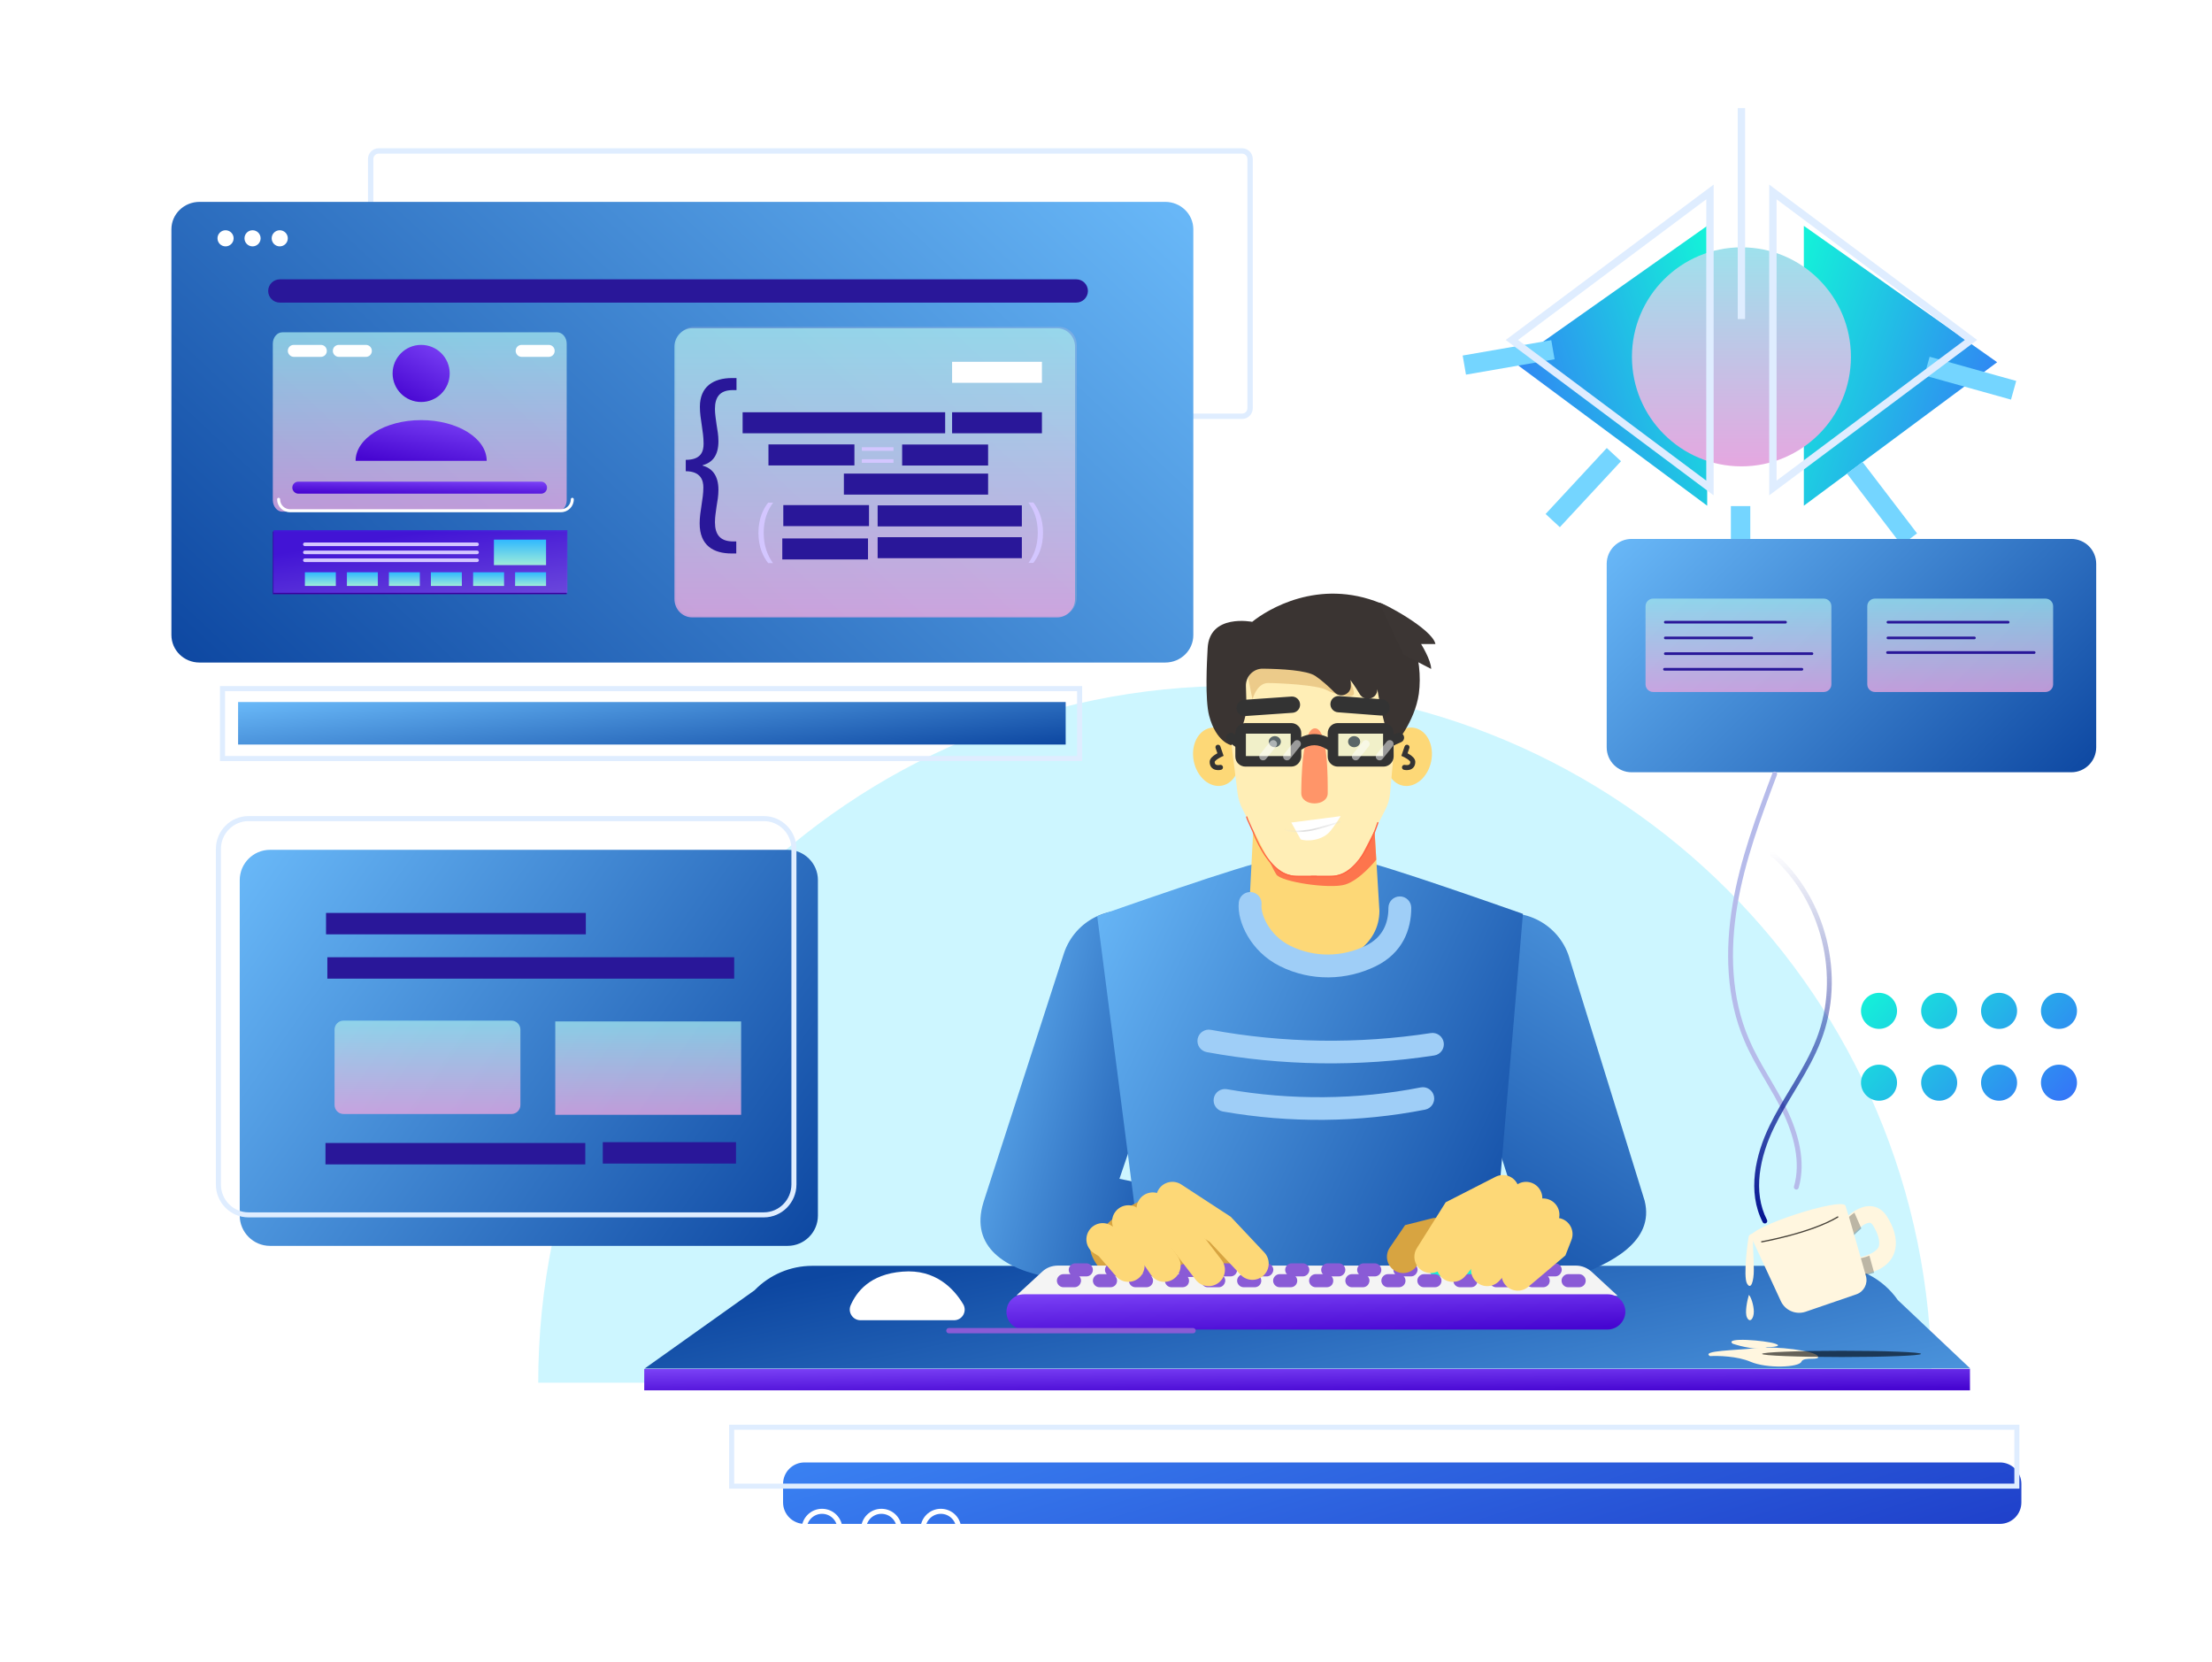 <svg width="201" height="151" viewBox="0 0 201 151" fill="none" xmlns="http://www.w3.org/2000/svg">
<path fill-rule="evenodd" clip-rule="evenodd" d="M172.986 73.88C172.986 73.745 173.095 73.636 173.23 73.636L189.518 73.636C189.653 73.636 189.762 73.745 189.762 73.88C189.762 74.014 189.653 74.124 189.518 74.124L173.23 74.124C173.095 74.124 172.986 74.014 172.986 73.88Z" fill="white"/>
<path fill-rule="evenodd" clip-rule="evenodd" d="M163.791 75.669C163.791 75.534 163.9 75.425 164.035 75.425L189.518 75.425C189.653 75.425 189.762 75.534 189.762 75.669C189.762 75.803 189.653 75.913 189.518 75.913L164.035 75.913C163.9 75.913 163.791 75.803 163.791 75.669Z" fill="white"/>
<path fill-rule="evenodd" clip-rule="evenodd" d="M34.413 13.469H112.861C113.399 13.469 113.836 13.906 113.836 14.444V37.088C113.836 37.626 113.399 38.063 112.861 38.063H34.413C33.874 38.063 33.438 37.626 33.438 37.088V14.444C33.438 13.906 33.874 13.469 34.413 13.469ZM34.413 13.957C34.143 13.957 33.925 14.175 33.925 14.444V37.088C33.925 37.357 34.143 37.575 34.413 37.575H112.861C113.13 37.575 113.348 37.357 113.348 37.088V14.444C113.348 14.175 113.13 13.957 112.861 13.957H34.413Z" fill="#DFEDFF"/>
<path d="M163.912 45.943V20.52L181.477 32.908L163.912 45.943Z" fill="url(#paint0_linear)"/>
<path d="M155.129 45.943V20.52L137.564 32.908L155.129 45.943Z" fill="url(#paint1_linear)"/>
<path fill-rule="evenodd" clip-rule="evenodd" d="M157.281 54.167V45.978H159.045V54.167H157.281Z" fill="#74D5FF"/>
<path fill-rule="evenodd" clip-rule="evenodd" d="M172.797 49.525L167.834 43.029L169.235 41.959L174.198 48.454L172.797 49.525Z" fill="#74D5FF"/>
<path fill-rule="evenodd" clip-rule="evenodd" d="M182.735 36.305L174.867 34.109L175.341 32.411L183.209 34.607L182.735 36.305Z" fill="#74D5FF"/>
<path fill-rule="evenodd" clip-rule="evenodd" d="M140.447 46.695L146.005 40.702L147.298 41.901L141.74 47.894L140.447 46.695Z" fill="#74D5FF"/>
<path fill-rule="evenodd" clip-rule="evenodd" d="M132.91 32.299L140.961 30.904L141.262 32.641L133.211 34.036L132.91 32.299Z" fill="#74D5FF"/>
<path d="M158.24 42.368C163.735 42.368 168.19 37.914 168.19 32.419C168.19 26.924 163.735 22.47 158.24 22.47C152.745 22.47 148.291 26.924 148.291 32.419C148.291 37.914 152.745 42.368 158.24 42.368Z" fill="url(#paint2_linear)"/>
<path fill-rule="evenodd" clip-rule="evenodd" d="M158.133 28.759V10.05H158.345V28.759H158.133Z" fill="#205284"/>
<path fill-rule="evenodd" clip-rule="evenodd" d="M157.904 9.821H158.574V28.987H157.904V9.821Z" fill="#DFEDFF"/>
<path fill-rule="evenodd" clip-rule="evenodd" d="M155.485 17.225V44.547L137.201 30.886L155.485 17.225ZM137.556 30.886L155.273 44.122V17.649L137.556 30.886Z" fill="#205284"/>
<path fill-rule="evenodd" clip-rule="evenodd" d="M155.715 16.768V45.003L136.82 30.886L155.715 16.768ZM137.94 30.886L155.045 43.666V18.105L137.94 30.886Z" fill="#DFEDFF"/>
<path fill-rule="evenodd" clip-rule="evenodd" d="M160.992 17.225L179.276 30.886L160.992 44.547V17.225ZM161.205 17.649V44.122L178.921 30.886L161.205 17.649Z" fill="#205284"/>
<path fill-rule="evenodd" clip-rule="evenodd" d="M160.764 16.768L179.659 30.886L160.764 45.003V16.768ZM161.434 18.105V43.666L178.539 30.886L161.434 18.105Z" fill="#DFEDFF"/>
<path d="M18.127 60.191H105.883C107.291 60.191 108.434 59.078 108.434 57.706V20.827C108.434 19.454 107.291 18.341 105.883 18.341H18.127C16.718 18.341 15.576 19.454 15.576 20.827V57.687C15.576 59.078 16.718 60.191 18.127 60.191Z" fill="url(#paint3_linear)"/>
<g opacity="0.2" filter="url(#filter0_f)">
<path d="M63.064 55.96H96.227C97.113 55.96 97.846 55.218 97.846 54.282V31.373C97.846 30.454 97.13 29.695 96.227 29.695H63.064C62.178 29.695 61.445 30.436 61.445 31.373V54.282C61.445 55.218 62.16 55.96 63.064 55.96Z" fill="#F3D0D0"/>
</g>
<path opacity="0.8" d="M62.906 56.088H96.069C96.955 56.088 97.688 55.346 97.688 54.41V31.5C97.688 30.582 96.972 29.823 96.069 29.823H62.906C62.019 29.823 61.286 30.564 61.286 31.5V54.41C61.286 55.346 62.002 56.088 62.906 56.088Z" fill="url(#paint4_linear)"/>
<path d="M93.445 51.163C93.924 50.484 94.301 49.628 94.301 48.395C94.301 47.187 93.949 46.331 93.445 45.652H93.898C94.326 46.206 94.779 47.061 94.779 48.395C94.779 49.729 94.326 50.584 93.898 51.138H93.445V51.163Z" fill="#D3C6FF"/>
<path d="M70.252 51.179C69.774 50.499 69.396 49.644 69.396 48.411C69.396 47.203 69.749 46.347 70.252 45.667H69.799C69.371 46.221 68.918 47.077 68.918 48.411C68.918 49.745 69.371 50.6 69.799 51.154H70.252V51.179Z" fill="#D3C6FF"/>
<path d="M25.426 27.489H97.802C98.381 27.489 98.858 27.012 98.858 26.433C98.858 25.853 98.381 25.376 97.802 25.376H25.426C24.846 25.376 24.369 25.853 24.369 26.433C24.369 27.012 24.829 27.489 25.426 27.489Z" fill="#291799"/>
<path opacity="0.8" d="M25.659 46.484H50.625C51.102 46.484 51.494 46.016 51.494 45.446V31.227C51.494 30.656 51.102 30.188 50.625 30.188H25.659C25.182 30.188 24.79 30.656 24.79 31.227V45.446C24.807 46.016 25.182 46.484 25.659 46.484Z" fill="url(#paint5_linear)"/>
<path d="M27.108 44.849H49.16C49.467 44.849 49.705 44.61 49.705 44.303C49.705 43.997 49.467 43.758 49.16 43.758H27.108C26.801 43.758 26.562 43.997 26.562 44.303C26.562 44.593 26.818 44.849 27.108 44.849Z" fill="url(#paint6_linear)"/>
<path d="M47.403 32.422H49.857C50.164 32.422 50.402 32.184 50.402 31.877C50.402 31.57 50.164 31.332 49.857 31.332H47.403C47.096 31.332 46.858 31.57 46.858 31.877C46.858 32.167 47.096 32.422 47.403 32.422Z" fill="white"/>
<path d="M26.698 32.422H29.152C29.459 32.422 29.697 32.184 29.697 31.877C29.697 31.57 29.459 31.332 29.152 31.332H26.698C26.391 31.332 26.153 31.57 26.153 31.877C26.153 32.167 26.408 32.422 26.698 32.422Z" fill="white"/>
<path d="M30.79 32.422H33.244C33.55 32.422 33.789 32.184 33.789 31.877C33.789 31.57 33.55 31.332 33.244 31.332H30.79C30.483 31.332 30.244 31.57 30.244 31.877C30.244 32.167 30.483 32.422 30.79 32.422Z" fill="white"/>
<path d="M38.269 36.521C36.836 36.521 35.675 35.359 35.675 33.926C35.675 32.493 36.836 31.332 38.269 31.332C39.702 31.332 40.863 32.493 40.863 33.926C40.863 35.359 39.702 36.521 38.269 36.521Z" fill="url(#paint7_linear)"/>
<path d="M44.225 41.866C44.225 39.813 41.562 38.166 38.269 38.166C34.975 38.166 32.313 39.836 32.313 41.866H44.225Z" fill="url(#paint8_linear)"/>
<path fill-rule="evenodd" clip-rule="evenodd" d="M52.005 45.223C51.929 45.223 51.868 45.284 51.868 45.359C51.868 45.864 51.469 46.263 50.965 46.263H26.357C25.853 46.263 25.453 45.864 25.453 45.359C25.453 45.284 25.392 45.223 25.317 45.223C25.242 45.223 25.181 45.284 25.181 45.359C25.181 46.014 25.702 46.535 26.357 46.535H50.965C51.62 46.535 52.141 46.014 52.141 45.359C52.141 45.284 52.08 45.223 52.005 45.223Z" fill="white"/>
<path d="M86.515 32.869H94.678V34.778H86.515V32.869Z" fill="white"/>
<path d="M86.515 37.453H94.678V39.362H86.515V37.453Z" fill="#291799"/>
<path d="M67.48 37.453H85.885V39.362H67.48V37.453Z" fill="#291799"/>
<path d="M81.976 40.385H89.787V42.293H81.976V40.385Z" fill="#291799"/>
<path d="M69.828 40.375H77.639V42.284H69.828V40.375Z" fill="#291799"/>
<path d="M76.682 43.025H89.787V44.934H76.682V43.025Z" fill="#291799"/>
<path d="M79.749 45.914H92.853V47.823H79.749V45.914Z" fill="#291799"/>
<path d="M71.177 45.888H78.965V47.797H71.177V45.888Z" fill="#291799"/>
<path d="M78.312 40.957V40.63H81.188V40.957H78.312ZM78.312 42.046V41.719H81.188V42.046H78.312Z" fill="#D3C6FF"/>
<path d="M79.749 48.803H92.853V50.711H79.749V48.803Z" fill="#291799"/>
<path d="M71.085 48.917H78.873V50.826H71.085V48.917Z" fill="#291799"/>
<g filter="url(#filter1_b)">
<path d="M24.79 48.291H51.494V53.982H24.79V48.291Z" fill="#3C009F"/>
</g>
<path opacity="0.91" d="M51.558 48.164H24.854V53.856H51.558V48.164Z" fill="url(#paint9_linear)"/>
<path d="M25.42 22.383C25.015 22.383 24.687 22.055 24.687 21.651C24.687 21.246 25.015 20.918 25.42 20.918C25.824 20.918 26.152 21.246 26.152 21.651C26.152 22.055 25.824 22.383 25.42 22.383Z" fill="white"/>
<path d="M22.949 22.383C22.544 22.383 22.216 22.055 22.216 21.651C22.216 21.246 22.544 20.918 22.949 20.918C23.354 20.918 23.682 21.246 23.682 21.651C23.682 22.055 23.354 22.383 22.949 22.383Z" fill="white"/>
<path d="M20.496 22.383C20.091 22.383 19.763 22.055 19.763 21.651C19.763 21.246 20.091 20.918 20.496 20.918C20.9 20.918 21.229 21.246 21.229 21.651C21.229 22.055 20.9 22.383 20.496 22.383Z" fill="white"/>
<path d="M44.882 49.023H49.619V51.341H44.882V49.023Z" fill="url(#paint10_linear)"/>
<path d="M46.807 51.989H49.619V53.233H46.807V51.989Z" fill="url(#paint11_linear)"/>
<path d="M42.991 51.989H45.803V53.233H42.991V51.989Z" fill="url(#paint12_linear)"/>
<path d="M39.155 51.989H41.967V53.233H39.155V51.989Z" fill="url(#paint13_linear)"/>
<path d="M35.339 51.989H38.15V53.233H35.339V51.989Z" fill="url(#paint14_linear)"/>
<path d="M31.522 51.989H34.334V53.233H31.522V51.989Z" fill="url(#paint15_linear)"/>
<path d="M27.704 51.989H30.516V53.233H27.704V51.989Z" fill="url(#paint16_linear)"/>
<path fill-rule="evenodd" clip-rule="evenodd" d="M43.512 49.45C43.512 49.359 43.438 49.285 43.347 49.285H27.703C27.613 49.285 27.539 49.359 27.539 49.45C27.539 49.54 27.613 49.614 27.703 49.614H43.347C43.438 49.614 43.512 49.54 43.512 49.45Z" fill="#D3C6FF"/>
<path fill-rule="evenodd" clip-rule="evenodd" d="M43.512 50.182C43.512 50.091 43.438 50.018 43.347 50.018H27.703C27.613 50.018 27.539 50.091 27.539 50.182C27.539 50.273 27.613 50.346 27.703 50.346H43.347C43.438 50.346 43.512 50.273 43.512 50.182Z" fill="#D3C6FF"/>
<path fill-rule="evenodd" clip-rule="evenodd" d="M43.512 50.898C43.512 50.808 43.438 50.734 43.347 50.734H27.703C27.613 50.734 27.539 50.808 27.539 50.898C27.539 50.989 27.613 51.063 27.703 51.063H43.347C43.438 51.063 43.512 50.989 43.512 50.898Z" fill="#D3C6FF"/>
<path d="M48.908 125.619C48.908 90.648 77.246 62.31 112.218 62.31C147.189 62.31 175.527 90.648 175.527 125.619" fill="#A0EEFF" fill-opacity="0.53"/>
<path d="M71.156 134.811C71.156 133.734 72.029 132.861 73.106 132.861H181.728C182.805 132.861 183.678 133.734 183.678 134.811V136.494C183.678 137.571 182.805 138.444 181.728 138.444H73.106C72.029 138.444 71.156 137.571 71.156 136.494V134.811Z" fill="url(#paint17_linear)"/>
<path d="M58.572 124.332L68.567 117.219C69.94 115.801 71.838 115 73.805 115H166.482C168.86 115 171.102 116.167 172.451 118.111L179.038 124.332H58.572Z" fill="url(#paint18_linear)"/>
<path d="M71.577 113.185H24.53C23.02 113.185 21.785 111.95 21.785 110.44V79.952C21.785 78.442 23.02 77.207 24.53 77.207H71.577C73.087 77.207 74.322 78.442 74.322 79.952V110.44C74.322 111.95 73.087 113.185 71.577 113.185Z" fill="url(#paint19_linear)"/>
<path d="M29.626 82.939H53.234V84.883H29.626V82.939Z" fill="#291799"/>
<path d="M29.575 103.84H53.184V105.784H29.575V103.84Z" fill="#291799"/>
<path d="M54.773 103.765H66.879V105.709H54.773V103.765Z" fill="#291799"/>
<path d="M29.746 86.965H66.715V88.909H29.746V86.965Z" fill="#291799"/>
<path fill-rule="evenodd" clip-rule="evenodd" d="M22.58 74.598C21.205 74.598 20.077 75.729 20.077 77.114V107.625C20.077 109.009 21.205 110.14 22.58 110.14H69.411C70.785 110.14 71.914 109.01 71.914 107.602V77.114C71.914 75.729 70.786 74.598 69.411 74.598H22.58ZM19.619 77.114C19.619 75.479 20.95 74.14 22.58 74.14H69.411C71.041 74.14 72.372 75.479 72.372 77.114V107.602C72.372 109.258 71.042 110.598 69.411 110.598H22.58C20.95 110.598 19.619 109.259 19.619 107.625V77.114Z" fill="#DFEDFF"/>
<path d="M111.057 71.37C112.183 71.138 112.854 69.777 112.556 68.329C112.258 66.882 111.104 65.896 109.978 66.128C108.852 66.359 108.181 67.721 108.479 69.168C108.777 70.616 109.931 71.602 111.057 71.37Z" fill="#FDD877"/>
<path fill-rule="evenodd" clip-rule="evenodd" d="M110.6 67.668C110.72 67.627 110.85 67.69 110.891 67.809L111.187 68.669L110.998 68.755L110.997 68.756L110.992 68.758C110.987 68.761 110.98 68.764 110.971 68.769C110.952 68.778 110.925 68.791 110.892 68.808C110.826 68.843 110.739 68.892 110.653 68.949C110.566 69.007 110.488 69.069 110.435 69.126C110.383 69.184 110.378 69.212 110.377 69.212C110.377 69.212 110.377 69.211 110.377 69.211C110.377 69.338 110.411 69.397 110.437 69.427C110.466 69.458 110.51 69.482 110.573 69.496C110.638 69.509 110.707 69.509 110.765 69.504C110.793 69.501 110.816 69.498 110.831 69.495C110.839 69.494 110.844 69.493 110.847 69.492L110.85 69.491L110.85 69.491C110.973 69.462 111.096 69.537 111.126 69.66C111.155 69.783 111.08 69.906 110.957 69.936L110.903 69.714C110.957 69.936 110.957 69.936 110.957 69.936L110.957 69.936L110.956 69.936L110.955 69.937L110.952 69.937C110.95 69.938 110.946 69.939 110.942 69.939C110.935 69.941 110.924 69.943 110.911 69.945C110.885 69.95 110.849 69.956 110.806 69.96C110.722 69.967 110.603 69.97 110.479 69.943C110.353 69.917 110.209 69.858 110.096 69.731C109.98 69.601 109.92 69.426 109.92 69.211C109.92 69.044 110.015 68.908 110.098 68.817C110.186 68.721 110.298 68.636 110.399 68.569C110.478 68.516 110.556 68.47 110.622 68.434L110.458 67.959C110.417 67.839 110.481 67.709 110.6 67.668Z" fill="#333333"/>
<path d="M130.047 69.172C130.344 67.724 129.673 66.363 128.547 66.131C127.421 65.899 126.267 66.885 125.969 68.333C125.671 69.78 126.342 71.142 127.468 71.374C128.594 71.605 129.749 70.62 130.047 69.172Z" fill="#FDD877"/>
<path fill-rule="evenodd" clip-rule="evenodd" d="M127.925 67.668C128.045 67.709 128.108 67.839 128.067 67.959L127.903 68.434C127.969 68.47 128.047 68.516 128.126 68.569C128.228 68.636 128.339 68.721 128.427 68.817C128.51 68.908 128.605 69.044 128.605 69.211C128.605 69.426 128.545 69.601 128.429 69.731C128.316 69.858 128.172 69.917 128.047 69.943C127.922 69.97 127.803 69.967 127.719 69.96C127.676 69.956 127.64 69.95 127.614 69.945C127.601 69.943 127.591 69.941 127.583 69.939C127.579 69.939 127.576 69.938 127.573 69.937L127.57 69.937L127.569 69.936L127.568 69.936C127.568 69.936 127.568 69.936 127.621 69.718L127.568 69.936C127.445 69.906 127.37 69.783 127.4 69.66C127.429 69.537 127.552 69.462 127.675 69.491L127.678 69.492C127.681 69.493 127.687 69.494 127.694 69.495C127.71 69.498 127.733 69.501 127.761 69.504C127.818 69.509 127.888 69.509 127.952 69.496C128.015 69.482 128.06 69.458 128.088 69.427C128.114 69.397 128.148 69.338 128.148 69.211C128.148 69.211 128.148 69.212 128.148 69.212C128.148 69.212 128.143 69.184 128.09 69.126C128.037 69.069 127.96 69.007 127.872 68.949C127.787 68.892 127.7 68.843 127.634 68.808C127.601 68.791 127.573 68.778 127.555 68.769C127.545 68.764 127.538 68.761 127.533 68.758L127.528 68.756L127.527 68.756L127.338 68.669L127.634 67.809C127.676 67.69 127.806 67.627 127.925 67.668ZM127.675 69.491C127.676 69.492 127.676 69.492 127.622 69.714L127.676 69.492C127.676 69.492 127.676 69.492 127.675 69.491ZM127.675 69.491C127.675 69.491 127.675 69.491 127.675 69.491Z" fill="#333333"/>
<path d="M179.007 124.368H58.541V126.312H179.007V124.368Z" fill="url(#paint20_linear)"/>
<path fill-rule="evenodd" clip-rule="evenodd" d="M103.908 83.017C106.881 84.031 108.47 87.262 107.457 90.235L101.721 107.093C108.591 108.435 107.904 109.626 107.457 112.225C106.924 115.32 102.171 117.218 99.076 116.685L95.64 116.094C91.313 115.37 88.132 113.263 89.357 109.253L89.383 109.166L96.691 86.565C97.704 83.593 100.936 82.004 103.908 83.017Z" fill="url(#paint21_linear)"/>
<path fill-rule="evenodd" clip-rule="evenodd" d="M135.737 83.147C138.778 82.362 141.88 84.19 142.665 87.231L149.442 109.075L149.447 109.096C150.363 112.759 146.479 114.817 142.665 116.105L141.81 116.397C138.839 117.414 135.606 115.829 134.589 112.857C133.892 110.819 136.343 110.586 137.702 109.102L131.653 90.074C130.868 87.033 132.696 83.931 135.737 83.147Z" fill="url(#paint22_linear)"/>
<path d="M123.55 78.204H115.248C113.921 78.204 99.701 83.232 99.701 83.232L104.109 117.447H135.444L138.386 83.023C138.364 83.023 124.808 78.204 123.55 78.204Z" fill="url(#paint23_linear)"/>
<path d="M99.172 112.959C98.583 114.085 100.657 116.154 101.417 116.847L112.82 116.151L114.488 114.168C112.588 112.38 108.579 108.532 107.502 108.398C103.49 107.903 99.91 111.551 99.172 112.959Z" fill="#D7A441"/>
<path d="M146.993 117.722L92.375 117.676L94.708 115.526C95.097 115.16 95.6 114.977 96.149 114.977H143.196C143.722 114.977 144.226 115.183 144.614 115.526L146.993 117.722Z" fill="#F4F4F4"/>
<path d="M146.071 120.786H93.054C92.162 120.786 91.453 120.077 91.453 119.185C91.453 118.293 92.162 117.584 93.054 117.584H146.094C146.986 117.584 147.695 118.293 147.695 119.185C147.672 120.054 146.963 120.786 146.071 120.786Z" fill="url(#paint24_linear)"/>
<path d="M98.714 115.96H97.708C97.388 115.96 97.113 115.686 97.113 115.366C97.113 115.045 97.388 114.771 97.708 114.771H98.714C99.034 114.771 99.309 115.045 99.309 115.366C99.309 115.686 99.057 115.96 98.714 115.96Z" fill="#8A5BD6"/>
<path d="M102.007 115.96H101.001C100.681 115.96 100.406 115.686 100.406 115.366C100.406 115.045 100.681 114.771 101.001 114.771H102.007C102.327 114.771 102.602 115.045 102.602 115.366C102.579 115.686 102.327 115.96 102.007 115.96Z" fill="#8A5BD6"/>
<path d="M105.277 115.96H104.27C103.95 115.96 103.676 115.686 103.676 115.366C103.676 115.045 103.95 114.771 104.27 114.771H105.277C105.597 114.771 105.871 115.045 105.871 115.366C105.871 115.686 105.597 115.96 105.277 115.96Z" fill="#8A5BD6"/>
<path d="M108.634 116.01H107.628C107.308 116.01 107.033 115.736 107.033 115.416C107.033 115.096 107.308 114.821 107.628 114.821H108.634C108.954 114.821 109.229 115.096 109.229 115.416C109.229 115.736 108.954 116.01 108.634 116.01Z" fill="#8A5BD6"/>
<path d="M111.818 115.96H110.811C110.491 115.96 110.217 115.686 110.217 115.366C110.217 115.045 110.491 114.771 110.811 114.771H111.818C112.138 114.771 112.413 115.045 112.413 115.366C112.413 115.686 112.161 115.96 111.818 115.96Z" fill="#8A5BD6"/>
<path d="M115.113 115.96H114.106C113.786 115.96 113.512 115.686 113.512 115.366C113.512 115.045 113.786 114.771 114.106 114.771H115.113C115.433 114.771 115.707 115.045 115.707 115.366C115.685 115.686 115.433 115.96 115.113 115.96Z" fill="#8A5BD6"/>
<path d="M118.382 115.96H117.376C117.056 115.96 116.781 115.686 116.781 115.366C116.781 115.045 117.056 114.771 117.376 114.771H118.382C118.702 114.771 118.977 115.045 118.977 115.366C118.977 115.686 118.702 115.96 118.382 115.96Z" fill="#8A5BD6"/>
<path d="M121.654 115.96H120.647C120.327 115.96 120.053 115.686 120.053 115.366C120.053 115.045 120.327 114.771 120.647 114.771H121.654C121.974 114.771 122.248 115.045 122.248 115.366C122.248 115.686 121.974 115.96 121.654 115.96Z" fill="#8A5BD6"/>
<path d="M124.923 115.96H123.917C123.597 115.96 123.322 115.686 123.322 115.366C123.322 115.045 123.597 114.771 123.917 114.771H124.923C125.243 114.771 125.518 115.045 125.518 115.366C125.518 115.686 125.266 115.96 124.923 115.96Z" fill="#8A5BD6"/>
<path d="M128.218 115.96H127.212C126.892 115.96 126.617 115.686 126.617 115.366C126.617 115.045 126.892 114.771 127.212 114.771H128.218C128.538 114.771 128.813 115.045 128.813 115.366C128.79 115.686 128.538 115.96 128.218 115.96Z" fill="#8A5BD6"/>
<path d="M131.488 115.96H130.481C130.161 115.96 129.887 115.686 129.887 115.366C129.887 115.045 130.161 114.771 130.481 114.771H131.488C131.808 114.771 132.082 115.045 132.082 115.366C132.082 115.686 131.808 115.96 131.488 115.96Z" fill="#14F1D9"/>
<path d="M134.759 115.96H133.753C133.433 115.96 133.158 115.686 133.158 115.366C133.158 115.045 133.433 114.771 133.753 114.771H134.759C135.079 114.771 135.354 115.045 135.354 115.366C135.354 115.686 135.079 115.96 134.759 115.96Z" fill="#14F1D9"/>
<path d="M138.029 115.96H137.022C136.702 115.96 136.428 115.686 136.428 115.366C136.428 115.045 136.702 114.771 137.022 114.771H138.029C138.349 114.771 138.623 115.045 138.623 115.366C138.623 115.686 138.372 115.96 138.029 115.96Z" fill="#14F1D9"/>
<path d="M141.322 115.96H140.315C139.995 115.96 139.721 115.686 139.721 115.366C139.721 115.045 139.995 114.771 140.315 114.771H141.322C141.642 114.771 141.916 115.045 141.916 115.366C141.894 115.686 141.642 115.96 141.322 115.96Z" fill="#8A5BD6"/>
<path d="M97.638 116.945H96.632C96.312 116.945 96.037 116.67 96.037 116.35C96.037 116.03 96.312 115.755 96.632 115.755H97.638C97.958 115.755 98.233 116.03 98.233 116.35C98.21 116.693 97.958 116.945 97.638 116.945Z" fill="#8A5BD6"/>
<path d="M100.91 116.945H99.903C99.583 116.945 99.309 116.67 99.309 116.35C99.309 116.03 99.583 115.755 99.903 115.755H100.91C101.23 115.755 101.504 116.03 101.504 116.35C101.504 116.693 101.23 116.945 100.91 116.945Z" fill="#8A5BD6"/>
<path d="M104.179 116.945H103.173C102.853 116.945 102.578 116.67 102.578 116.35C102.578 116.03 102.853 115.755 103.173 115.755H104.179C104.499 115.755 104.774 116.03 104.774 116.35C104.774 116.693 104.499 116.945 104.179 116.945Z" fill="#8A5BD6"/>
<path d="M107.451 116.945H106.444C106.124 116.945 105.85 116.67 105.85 116.35C105.85 116.03 106.124 115.755 106.444 115.755H107.451C107.771 115.755 108.045 116.03 108.045 116.35C108.045 116.693 107.794 116.945 107.451 116.945Z" fill="#8A5BD6"/>
<path d="M110.744 116.945H109.737C109.417 116.945 109.143 116.67 109.143 116.35C109.143 116.03 109.417 115.755 109.737 115.755H110.744C111.064 115.755 111.338 116.03 111.338 116.35C111.315 116.693 111.064 116.945 110.744 116.945Z" fill="#8A5BD6"/>
<path d="M114.015 116.945H113.009C112.689 116.945 112.414 116.67 112.414 116.35C112.414 116.03 112.689 115.755 113.009 115.755H114.015C114.335 115.755 114.61 116.03 114.61 116.35C114.61 116.693 114.335 116.945 114.015 116.945Z" fill="#8A5BD6"/>
<path d="M117.285 116.945H116.278C115.958 116.945 115.684 116.67 115.684 116.35C115.684 116.03 115.958 115.755 116.278 115.755H117.285C117.605 115.755 117.879 116.03 117.879 116.35C117.879 116.693 117.605 116.945 117.285 116.945Z" fill="#8A5BD6"/>
<path d="M120.556 116.945H119.55C119.23 116.945 118.955 116.67 118.955 116.35C118.955 116.03 119.23 115.755 119.55 115.755H120.556C120.876 115.755 121.151 116.03 121.151 116.35C121.151 116.693 120.899 116.945 120.556 116.945Z" fill="#8A5BD6"/>
<path d="M123.849 116.945H122.843C122.523 116.945 122.248 116.67 122.248 116.35C122.248 116.03 122.523 115.755 122.843 115.755H123.849C124.169 115.755 124.444 116.03 124.444 116.35C124.421 116.693 124.169 116.945 123.849 116.945Z" fill="#8A5BD6"/>
<path d="M127.121 116.945H126.114C125.794 116.945 125.52 116.67 125.52 116.35C125.52 116.03 125.794 115.755 126.114 115.755H127.121C127.441 115.755 127.715 116.03 127.715 116.35C127.715 116.693 127.441 116.945 127.121 116.945Z" fill="#8A5BD6"/>
<path d="M130.39 116.945H129.384C129.064 116.945 128.789 116.67 128.789 116.35C128.789 116.03 129.064 115.755 129.384 115.755H130.39C130.71 115.755 130.985 116.03 130.985 116.35C130.985 116.693 130.71 116.945 130.39 116.945Z" fill="#8A5BD6"/>
<path d="M133.662 116.945H132.655C132.335 116.945 132.061 116.67 132.061 116.35C132.061 116.03 132.335 115.755 132.655 115.755H133.662C133.982 115.755 134.256 116.03 134.256 116.35C134.256 116.693 134.005 116.945 133.662 116.945Z" fill="#8A5BD6"/>
<path d="M136.955 116.945H135.948C135.628 116.945 135.354 116.67 135.354 116.35C135.354 116.03 135.628 115.755 135.948 115.755H136.955C137.275 115.755 137.549 116.03 137.549 116.35C137.526 116.693 137.275 116.945 136.955 116.945Z" fill="#8A5BD6"/>
<path d="M140.226 116.945H139.22C138.899 116.945 138.625 116.67 138.625 116.35C138.625 116.03 138.899 115.755 139.22 115.755H140.226C140.546 115.755 140.821 116.03 140.821 116.35C140.821 116.693 140.546 116.945 140.226 116.945Z" fill="#8A5BD6"/>
<path d="M143.496 116.945H142.489C142.169 116.945 141.895 116.67 141.895 116.35C141.895 116.03 142.169 115.755 142.489 115.755H143.496C143.816 115.755 144.09 116.03 144.09 116.35C144.09 116.693 143.816 116.945 143.496 116.945Z" fill="#8A5BD6"/>
<g filter="url(#filter2_i)">
<path d="M86.903 119.942C87.657 119.942 88.115 119.118 87.726 118.478C86.903 117.105 85.233 115.276 82.214 115.527C79.241 115.756 78.028 117.38 77.502 118.592C77.228 119.233 77.708 119.942 78.394 119.942H86.903Z" fill="white"/>
</g>
<path d="M124.878 75.044L125.345 82.743C125.345 85.785 122.431 87.626 119.389 87.626C116.347 87.626 113.52 85.435 113.52 82.393L113.899 75.044H124.878Z" fill="#FDD877"/>
<path d="M124.877 75.044L125.058 78.103C125.058 78.103 123.612 79.936 122.238 80.361C120.865 80.786 116.439 80.132 115.978 79.448C115.517 78.764 113.898 75.044 113.898 75.044H124.877Z" fill="#FD754D"/>
<path fill-rule="evenodd" clip-rule="evenodd" d="M167.305 111.068C167.305 111.068 167.305 111.068 167.882 111.556C168.61 112.172 168.068 112.413 168.464 112.034C168.637 111.869 169.117 111.419 169.354 111.277C169.603 111.128 169.785 111.081 169.893 111.086C169.943 111.088 170.044 111.096 170.186 111.317C170.66 112.06 170.84 112.745 170.731 113.214C170.647 113.576 169.969 114.068 168.719 114.285L169.333 115.767C170.929 115.49 171.932 114.725 172.203 113.557C172.45 112.497 172.016 111.374 171.46 110.503C171.086 109.919 170.562 109.604 169.964 109.576C169.424 109.551 168.935 109.766 168.578 109.98C168.208 110.201 167.891 110.475 167.674 110.682C167.564 110.788 167.474 110.881 167.411 110.949C167.38 110.983 167.355 111.011 167.337 111.031C167.328 111.041 167.321 111.05 167.315 111.056L167.309 111.063L167.306 111.066L167.305 111.068Z" fill="#FFF6DF"/>
<path fill-rule="evenodd" clip-rule="evenodd" d="M167.994 111.631C167.417 111.143 167.417 111.142 167.417 111.142L167.418 111.141L167.421 111.138L167.427 111.131C167.433 111.124 167.44 111.116 167.449 111.106C167.467 111.086 167.492 111.058 167.523 111.023C167.586 110.956 167.676 110.862 167.786 110.757C167.967 110.584 168.216 110.367 168.507 110.171L169.136 111.601C168.92 111.784 168.686 112.004 168.576 112.109C168.444 112.235 168.416 112.292 168.411 112.29C168.4 112.286 168.48 112.042 167.994 111.631ZM169.868 114.075L170.298 115.629C170.036 115.717 169.752 115.788 169.445 115.842L168.831 114.359C169.237 114.289 169.583 114.189 169.868 114.075Z" fill="#111110" fill-opacity="0.28"/>
<path d="M111.658 65.643L112.459 72.093C112.527 72.573 112.665 73.053 112.893 73.488L114.998 77.605C115.501 78.794 116.644 79.572 117.948 79.572H120.853C122.134 79.572 123.3 78.794 123.803 77.605L125.885 73.557C126.136 73.076 126.273 72.573 126.319 72.024L126.868 65.872L125.907 60.977L119.252 57.112L113.328 58.347L111.658 65.643Z" fill="#FFEEB6"/>
<path d="M169.554 115.926C169.751 116.625 169.366 117.355 168.679 117.59L164.075 119.169C163.188 119.473 162.215 119.057 161.821 118.207L159.11 112.349C158.833 111.501 167.423 108.702 167.699 109.55C168.09 110.749 169.038 114.091 169.554 115.926Z" fill="#FFF6DF"/>
<path fill-rule="evenodd" clip-rule="evenodd" d="M167.046 110.532C167.03 110.505 166.995 110.496 166.968 110.512C165.726 111.252 164.003 111.814 162.588 112.191C161.881 112.379 161.251 112.521 160.799 112.616C160.573 112.664 160.391 112.699 160.266 112.723C160.203 112.735 160.154 112.744 160.122 112.75C160.105 112.753 160.093 112.755 160.084 112.757L160.075 112.758L160.072 112.759C160.072 112.759 160.072 112.759 160.079 112.803L160.072 112.759C160.041 112.764 160.02 112.794 160.025 112.824C160.031 112.855 160.06 112.876 160.091 112.871L160.083 112.823C160.091 112.871 160.091 112.871 160.091 112.871L160.094 112.87L160.104 112.869C160.113 112.867 160.125 112.865 160.142 112.862C160.175 112.856 160.224 112.847 160.287 112.835C160.413 112.811 160.595 112.775 160.822 112.728C161.276 112.632 161.907 112.49 162.617 112.301C164.035 111.923 165.77 111.358 167.026 110.61C167.053 110.594 167.062 110.559 167.046 110.532Z" fill="#474239"/>
<path d="M115.223 62.053C114.383 62.053 113.934 63.053 113.814 63.553L113.424 61.633L114.383 59.414L121.281 58.545C121.931 59.924 123.188 62.761 123.02 63.073C122.81 63.463 121.341 63.133 120.531 62.683C119.721 62.233 116.273 62.053 115.223 62.053Z" fill="#B05F00" fill-opacity="0.24"/>
<path d="M121.824 74.146L117.34 74.728L118.188 76.251C118.649 76.451 120.173 76.43 120.935 75.441C121.419 74.813 121.633 74.47 121.824 74.146Z" fill="white"/>
<path d="M123.047 67.884C123.35 67.884 123.596 67.659 123.596 67.381C123.596 67.103 123.35 66.878 123.047 66.878C122.744 66.878 122.498 67.103 122.498 67.381C122.498 67.659 122.744 67.884 123.047 67.884Z" fill="#333333"/>
<path d="M115.842 67.884C116.145 67.884 116.391 67.659 116.391 67.381C116.391 67.103 116.145 66.878 115.842 66.878C115.539 66.878 115.293 67.103 115.293 67.381C115.293 67.659 115.539 67.884 115.842 67.884Z" fill="#333333"/>
<path d="M113.213 62.326C113.19 61.456 113.899 60.725 114.768 60.748C116.392 60.77 118.748 60.885 119.525 61.411C120.074 61.777 120.738 62.371 121.286 62.92C121.813 63.446 122.727 63.08 122.75 62.349C122.75 62.12 122.75 61.914 122.705 61.777C122.705 61.777 123.139 62.349 123.551 63.057C123.985 63.789 125.152 63.515 125.152 62.646C125.152 62.623 125.152 62.6 125.152 62.6C125.152 62.6 125.975 67.586 126.707 67.723C126.707 67.723 128.56 65.596 128.926 63.035C129.36 59.787 128.102 55.876 125.449 54.801C119.8 52.491 115.134 55.395 113.784 56.493C113.784 56.493 109.896 55.716 109.736 58.895C109.668 60.084 109.485 63.561 109.873 65.025C110.514 67.449 111.886 67.701 111.886 67.701L112.389 66.923C112.984 66.008 113.304 64.933 113.258 63.835L113.213 62.326Z" fill="#3A3432"/>
<path fill-rule="evenodd" clip-rule="evenodd" d="M98.946 111.811C99.381 111.12 100.294 110.912 100.985 111.347L101.79 111.854L103.65 114.012C104.183 114.63 104.114 115.564 103.496 116.097C102.877 116.63 101.944 116.561 101.411 115.943L99.84 114.121L99.41 113.85C98.719 113.415 98.511 112.502 98.946 111.811Z" fill="#FDD877"/>
<path fill-rule="evenodd" clip-rule="evenodd" d="M101.297 110.162C101.746 109.48 102.663 109.291 103.345 109.74L104.523 110.516L107.02 114.139C107.483 114.811 107.314 115.732 106.641 116.195C105.969 116.658 105.048 116.489 104.585 115.817L102.415 112.669L101.718 112.21C101.036 111.761 100.847 110.844 101.297 110.162Z" fill="#FDD877"/>
<path fill-rule="evenodd" clip-rule="evenodd" d="M103.467 109.076C103.872 108.367 104.775 108.12 105.484 108.525L107.183 109.496L111 114.466C111.498 115.114 111.376 116.042 110.729 116.54C110.081 117.037 109.153 116.915 108.655 116.268L105.2 111.769L104.017 111.093C103.308 110.688 103.061 109.785 103.467 109.076Z" fill="#FDD877"/>
<path fill-rule="evenodd" clip-rule="evenodd" d="M131.915 111.756C132.115 112.548 131.636 113.352 130.844 113.552L129.489 113.895L128.73 115.01C128.27 115.685 127.351 115.859 126.676 115.399C126.001 114.94 125.826 114.02 126.286 113.345L127.677 111.303L130.119 110.685C130.91 110.485 131.714 110.964 131.915 111.756Z" fill="#D7A441"/>
<path fill-rule="evenodd" clip-rule="evenodd" d="M105.295 108.04C105.742 107.356 106.658 107.164 107.342 107.61L111.835 110.543L114.883 113.782C115.443 114.376 115.415 115.312 114.82 115.872C114.225 116.431 113.29 116.403 112.73 115.808L109.923 112.826L105.725 110.087C105.041 109.64 104.849 108.724 105.295 108.04Z" fill="#FDD877"/>
<path fill-rule="evenodd" clip-rule="evenodd" d="M137.881 107.558C138.253 108.285 137.964 109.176 137.237 109.548L133.437 111.49L131.252 114.965C130.817 115.656 129.905 115.864 129.213 115.429C128.522 114.995 128.314 114.082 128.749 113.391L131.367 109.227L135.892 106.914C136.619 106.543 137.51 106.831 137.881 107.558Z" fill="#FDD877"/>
<path fill-rule="evenodd" clip-rule="evenodd" d="M139.898 108.026C140.352 108.705 140.17 109.623 139.491 110.077L136.148 112.314L133.151 115.923C132.63 116.551 131.697 116.637 131.069 116.116C130.441 115.594 130.355 114.662 130.876 114.033L134.147 110.094L137.847 107.619C138.526 107.165 139.444 107.348 139.898 108.026Z" fill="#FDD877"/>
<path fill-rule="evenodd" clip-rule="evenodd" d="M141.464 109.552C141.909 110.237 141.714 111.152 141.029 111.597L139.887 112.339L136.242 116.359C135.693 116.964 134.758 117.01 134.153 116.461C133.548 115.913 133.503 114.978 134.051 114.373L137.954 110.068L139.419 109.117C140.104 108.672 141.02 108.867 141.464 109.552Z" fill="#FDD877"/>
<path fill-rule="evenodd" clip-rule="evenodd" d="M141.954 110.742C142.715 111.04 143.09 111.897 142.792 112.658L142.244 114.059L138.87 116.908C138.246 117.435 137.313 117.356 136.786 116.732C136.26 116.108 136.338 115.176 136.962 114.649L139.763 112.283L140.039 111.58C140.336 110.82 141.194 110.444 141.954 110.742Z" fill="#FDD877"/>
<path d="M125.33 54.755C125.582 54.709 130.16 57.135 130.435 58.508H129.131C129.131 58.508 130.046 59.971 130.046 60.772L127.53 59.468L125.33 54.755Z" fill="#3C3634"/>
<mask id="mask0" mask-type="alpha" maskUnits="userSpaceOnUse" x="117" y="74" width="5" height="3">
<path d="M121.777 74.181C121.777 74.181 118.148 74.845 117.32 74.662C117.884 76.236 118.781 76.208 119.458 76.07C120.162 75.927 120.957 75.607 121.777 74.181Z" fill="white"/>
</mask>
<g mask="url(#mask0)">
<path fill-rule="evenodd" clip-rule="evenodd" d="M116.806 75.308C116.772 75.29 116.729 75.303 116.711 75.337C116.693 75.371 116.706 75.414 116.74 75.432L116.773 75.37C116.74 75.432 116.74 75.432 116.74 75.432L116.74 75.432L116.741 75.433L116.743 75.434C116.745 75.434 116.747 75.436 116.75 75.437C116.755 75.439 116.763 75.443 116.773 75.447C116.794 75.456 116.824 75.468 116.865 75.481C116.947 75.507 117.071 75.539 117.244 75.563C117.59 75.611 118.131 75.629 118.921 75.514C119.36 75.45 120.075 75.254 120.677 75.077C120.979 74.988 121.253 74.903 121.453 74.84C121.552 74.808 121.633 74.783 121.689 74.765C121.717 74.755 121.739 74.749 121.753 74.744L121.776 74.736C121.776 74.736 121.776 74.736 121.754 74.67L121.776 74.736C121.813 74.724 121.833 74.685 121.821 74.648C121.809 74.611 121.769 74.591 121.732 74.603L121.71 74.61C121.695 74.615 121.674 74.622 121.646 74.631C121.59 74.649 121.51 74.675 121.41 74.706C121.212 74.769 120.938 74.853 120.637 74.942C120.034 75.12 119.328 75.312 118.901 75.375C118.122 75.489 117.594 75.47 117.263 75.424C117.098 75.401 116.982 75.371 116.908 75.347C116.871 75.335 116.844 75.325 116.828 75.318C116.819 75.314 116.814 75.312 116.81 75.31L116.806 75.308L116.806 75.308Z" fill="#DCDCDC"/>
</g>
<path fill-rule="evenodd" clip-rule="evenodd" d="M111.5 66.754C111.644 66.554 111.923 66.508 112.124 66.652L112.856 67.178C113.056 67.322 113.102 67.601 112.958 67.802C112.814 68.002 112.535 68.048 112.334 67.904L111.602 67.378C111.402 67.234 111.356 66.954 111.5 66.754Z" fill="#333333"/>
<path fill-rule="evenodd" clip-rule="evenodd" d="M127.55 66.835C127.649 67.06 127.547 67.324 127.321 67.424L126.544 67.767C126.318 67.867 126.054 67.764 125.954 67.538C125.855 67.313 125.957 67.049 126.183 66.949L126.96 66.606C127.186 66.506 127.45 66.609 127.55 66.835Z" fill="#333333"/>
<path d="M125.724 69.165H121.562C121.333 69.165 121.127 68.982 121.127 68.73V66.603C121.127 66.374 121.31 66.168 121.562 66.168H125.724C125.953 66.168 126.159 66.351 126.159 66.603V68.73C126.159 68.959 125.953 69.165 125.724 69.165Z" fill="#C9F8FF" fill-opacity="0.26"/>
<path fill-rule="evenodd" clip-rule="evenodd" d="M121.606 66.649V68.686H125.678V66.649H121.606ZM120.646 66.604C120.646 66.127 121.028 65.69 121.561 65.69H125.723C126.2 65.69 126.638 66.071 126.638 66.604V68.731C126.638 69.225 126.217 69.645 125.723 69.645H121.561C121.084 69.645 120.646 69.264 120.646 68.731V66.604Z" fill="#333333"/>
<path d="M117.33 69.165H113.167C112.938 69.165 112.732 68.982 112.732 68.73V66.603C112.732 66.374 112.915 66.168 113.167 66.168H117.33C117.558 66.168 117.764 66.351 117.764 66.603V68.73C117.741 68.959 117.558 69.165 117.33 69.165Z" fill="#C9F8FF" fill-opacity="0.26"/>
<path fill-rule="evenodd" clip-rule="evenodd" d="M113.211 66.649V68.686H117.284V66.649H113.211ZM112.252 66.604C112.252 66.127 112.633 65.69 113.166 65.69H117.329C117.806 65.69 118.243 66.071 118.243 66.604V68.755L118.241 68.779C118.199 69.192 117.86 69.645 117.329 69.645H113.166C112.689 69.645 112.252 69.264 112.252 68.731V66.604Z" fill="#333333"/>
<path fill-rule="evenodd" clip-rule="evenodd" d="M118.136 63.968C118.164 64.375 117.857 64.728 117.45 64.756L113.15 65.053C112.742 65.082 112.389 64.774 112.361 64.367C112.333 63.96 112.64 63.607 113.048 63.578L117.348 63.281C117.755 63.253 118.108 63.56 118.136 63.968Z" fill="#333333"/>
<path fill-rule="evenodd" clip-rule="evenodd" d="M120.893 63.917C120.924 63.51 121.279 63.205 121.686 63.236L125.597 63.533C126.004 63.564 126.309 63.919 126.278 64.327C126.247 64.734 125.892 65.039 125.485 65.008L121.574 64.71C121.167 64.679 120.862 64.324 120.893 63.917Z" fill="#333333"/>
<path fill-rule="evenodd" clip-rule="evenodd" d="M125.215 74.682C125.246 74.691 125.264 74.724 125.255 74.755L125.198 74.738L125.142 74.722C125.151 74.691 125.184 74.673 125.215 74.682ZM120.912 79.686L119.146 79.686C119.114 79.688 119.086 79.663 119.084 79.631C119.083 79.598 119.108 79.571 119.14 79.569L120.911 79.569L120.914 79.569C121.6 79.59 122.207 79.303 122.734 78.855C123.261 78.407 123.705 77.799 124.062 77.186C124.42 76.573 124.69 75.956 124.871 75.493C124.961 75.261 125.029 75.068 125.074 74.933C125.097 74.866 125.114 74.813 125.125 74.776C125.131 74.758 125.135 74.745 125.138 74.736L125.141 74.725L125.142 74.722L125.142 74.722C125.142 74.722 125.142 74.722 125.198 74.738C125.255 74.755 125.255 74.755 125.255 74.755L125.254 74.756L125.254 74.759L125.25 74.77C125.247 74.779 125.243 74.793 125.237 74.812C125.226 74.848 125.208 74.902 125.186 74.971C125.14 75.107 125.071 75.302 124.98 75.536C124.798 76.002 124.525 76.625 124.164 77.245C123.803 77.864 123.351 78.484 122.81 78.945C122.269 79.405 121.636 79.708 120.912 79.686Z" fill="#FF6442"/>
<path fill-rule="evenodd" clip-rule="evenodd" d="M113.273 74.163C113.242 74.172 113.224 74.204 113.233 74.236L113.289 74.219L113.346 74.203C113.337 74.171 113.304 74.154 113.273 74.163ZM117.861 79.688L119.627 79.688C119.66 79.689 119.687 79.664 119.689 79.632C119.69 79.6 119.666 79.572 119.633 79.57L117.862 79.57L117.86 79.57C117.173 79.591 116.566 79.305 116.039 78.856C115.512 78.408 115.069 77.8 114.711 77.187C114.353 76.574 114.083 75.958 113.903 75.494C113.812 75.263 113.459 74.549 113.414 74.414C113.391 74.346 113.374 74.293 113.363 74.257C113.357 74.239 113.353 74.225 113.35 74.216L113.347 74.206L113.346 74.203L113.346 74.203C113.346 74.203 113.346 74.203 113.289 74.219C113.233 74.236 113.233 74.236 113.233 74.236L113.233 74.237L113.234 74.24L113.237 74.25C113.24 74.26 113.245 74.274 113.25 74.293C113.262 74.329 113.279 74.383 113.302 74.451C113.348 74.588 113.702 75.303 113.793 75.537C113.975 76.004 114.248 76.626 114.609 77.246C114.971 77.866 115.422 78.486 115.963 78.946C116.504 79.406 117.138 79.709 117.861 79.688Z" fill="#FF6442"/>
<path fill-rule="evenodd" clip-rule="evenodd" d="M108.827 94.384C108.931 93.825 109.468 93.455 110.027 93.559C116.593 94.773 123.416 94.866 130.014 93.854C130.576 93.768 131.102 94.154 131.188 94.716C131.274 95.278 130.888 95.803 130.326 95.889C123.502 96.935 116.447 96.839 109.652 95.583C109.093 95.48 108.724 94.943 108.827 94.384Z" fill="#9FCEF7"/>
<path fill-rule="evenodd" clip-rule="evenodd" d="M130.304 99.603C130.414 100.161 130.051 100.702 129.493 100.811C123.491 101.991 117.179 102.044 111.128 100.981C110.568 100.882 110.194 100.349 110.293 99.789C110.391 99.229 110.925 98.855 111.485 98.953C117.288 99.973 123.345 99.922 129.096 98.791C129.654 98.682 130.195 99.045 130.304 99.603Z" fill="#9FCEF7"/>
<path fill-rule="evenodd" clip-rule="evenodd" d="M85.982 120.889C85.982 120.756 86.091 120.648 86.224 120.648H108.41C108.543 120.648 108.652 120.756 108.652 120.889C108.652 121.023 108.543 121.131 108.41 121.131H86.224C86.091 121.131 85.982 121.023 85.982 120.889Z" fill="#8A5BD6"/>
<path fill-rule="evenodd" clip-rule="evenodd" d="M66.256 129.433H183.497V135.242H66.256V129.433ZM66.713 129.89V134.785H183.04V129.89H66.713Z" fill="#DFEDFF"/>
<path fill-rule="evenodd" clip-rule="evenodd" d="M69.275 137.529C68.504 137.529 67.879 138.154 67.879 138.924C67.879 139.695 68.504 140.319 69.275 140.319C70.045 140.319 70.67 139.695 70.67 138.924C70.67 138.154 70.045 137.529 69.275 137.529ZM67.422 138.924C67.422 137.901 68.251 137.072 69.275 137.072C70.298 137.072 71.127 137.901 71.127 138.924C71.127 139.947 70.298 140.777 69.275 140.777C68.251 140.777 67.422 139.947 67.422 138.924Z" fill="white"/>
<path fill-rule="evenodd" clip-rule="evenodd" d="M74.696 137.529C73.926 137.529 73.301 138.154 73.301 138.924C73.301 139.695 73.926 140.32 74.696 140.32C75.467 140.32 76.091 139.695 76.091 138.924C76.091 138.154 75.467 137.529 74.696 137.529ZM72.844 138.924C72.844 137.901 73.673 137.072 74.696 137.072C75.719 137.072 76.549 137.901 76.549 138.924C76.549 139.948 75.719 140.777 74.696 140.777C73.673 140.777 72.844 139.948 72.844 138.924Z" fill="white"/>
<path fill-rule="evenodd" clip-rule="evenodd" d="M80.093 137.529C79.322 137.529 78.698 138.154 78.698 138.924C78.698 139.695 79.322 140.32 80.093 140.32C80.864 140.32 81.488 139.695 81.488 138.924C81.488 138.154 80.864 137.529 80.093 137.529ZM78.24 138.924C78.24 137.901 79.07 137.072 80.093 137.072C81.116 137.072 81.946 137.901 81.946 138.924C81.946 139.948 81.116 140.777 80.093 140.777C79.07 140.777 78.24 139.948 78.24 138.924Z" fill="white"/>
<path fill-rule="evenodd" clip-rule="evenodd" d="M85.492 137.529C84.722 137.529 84.097 138.154 84.097 138.924C84.097 139.695 84.722 140.32 85.492 140.32C86.263 140.32 86.887 139.695 86.887 138.924C86.887 138.154 86.263 137.529 85.492 137.529ZM83.639 138.924C83.639 137.901 84.469 137.072 85.492 137.072C86.515 137.072 87.345 137.901 87.345 138.924C87.345 139.948 86.515 140.777 85.492 140.777C84.469 140.777 83.639 139.948 83.639 138.924Z" fill="white"/>
<path fill-rule="evenodd" clip-rule="evenodd" d="M177.846 91.835C177.846 92.74 177.113 93.473 176.209 93.473C175.304 93.473 174.571 92.74 174.571 91.835C174.571 90.931 175.304 90.198 176.209 90.198C177.113 90.198 177.846 90.931 177.846 91.835ZM172.38 91.835C172.38 92.74 171.647 93.473 170.743 93.473C169.839 93.473 169.105 92.74 169.105 91.835C169.105 90.931 169.839 90.198 170.743 90.198C171.647 90.198 172.38 90.931 172.38 91.835ZM181.651 93.473C182.556 93.473 183.289 92.74 183.289 91.835C183.289 90.931 182.556 90.198 181.651 90.198C180.747 90.198 180.014 90.931 180.014 91.835C180.014 92.74 180.747 93.473 181.651 93.473ZM188.732 91.835C188.732 92.74 187.999 93.473 187.094 93.473C186.19 93.473 185.457 92.74 185.457 91.835C185.457 90.931 186.19 90.198 187.094 90.198C187.999 90.198 188.732 90.931 188.732 91.835ZM170.743 99.999C171.647 99.999 172.38 99.266 172.38 98.362C172.38 97.457 171.647 96.724 170.743 96.724C169.839 96.724 169.105 97.457 169.105 98.362C169.105 99.266 169.839 99.999 170.743 99.999ZM177.846 98.362C177.846 99.266 177.113 99.999 176.209 99.999C175.304 99.999 174.571 99.266 174.571 98.362C174.571 97.457 175.304 96.724 176.209 96.724C177.113 96.724 177.846 97.457 177.846 98.362ZM181.651 99.999C182.556 99.999 183.289 99.266 183.289 98.362C183.289 97.457 182.556 96.724 181.651 96.724C180.747 96.724 180.014 97.457 180.014 98.362C180.014 99.266 180.747 99.999 181.651 99.999ZM188.732 98.362C188.732 99.266 187.999 99.999 187.094 99.999C186.19 99.999 185.457 99.266 185.457 98.362C185.457 97.457 186.19 96.724 187.094 96.724C187.999 96.724 188.732 97.457 188.732 98.362Z" fill="url(#paint25_linear)"/>
<path d="M119.489 66.168C118.305 66.168 118.244 70.989 118.244 72.056C118.244 73.3 120.647 73.3 120.647 72.056C120.647 70.987 120.709 66.168 119.489 66.168Z" fill="#FF734B" fill-opacity="0.72"/>
<path fill-rule="evenodd" clip-rule="evenodd" d="M119.434 67.702C119.071 67.702 118.687 67.821 118.272 68.098C118.041 68.252 117.727 68.19 117.573 67.958C117.419 67.726 117.481 67.413 117.713 67.259C118.259 66.894 118.835 66.694 119.434 66.694C120.032 66.694 120.608 66.894 121.154 67.259C121.386 67.413 121.448 67.726 121.294 67.958C121.14 68.19 120.826 68.252 120.595 68.098C120.18 67.821 119.796 67.702 119.434 67.702Z" fill="#333333"/>
<path d="M159.065 123.714C157.867 123.201 156.112 123.158 155.384 123.201C154.529 122.687 157.738 122.687 159.578 122.473C161.419 122.259 164.928 122.73 165.184 123.201C165.441 123.671 163.901 123.201 163.687 123.714C163.473 124.228 160.563 124.356 159.065 123.714Z" fill="#FFF6DF"/>
<g opacity="0.6" filter="url(#filter3_f)">
<path d="M174.562 123C174.562 123.157 171.328 123.285 167.338 123.285C163.348 123.285 160.113 123.157 160.113 123C160.113 122.843 163.348 122.716 167.338 122.716C171.328 122.716 174.562 122.843 174.562 123Z" fill="black"/>
</g>
<path fill-rule="evenodd" clip-rule="evenodd" d="M113.714 81.047C114.283 81.11 114.694 81.623 114.631 82.193C114.593 82.541 114.714 83.222 115.16 83.984C115.59 84.719 116.274 85.441 117.225 85.915C119.461 87.028 122 86.945 124.108 85.912C125.661 85.151 126.163 83.857 126.163 82.476C126.163 81.903 126.627 81.438 127.2 81.438C127.774 81.438 128.238 81.903 128.238 82.476C128.238 84.43 127.464 86.578 125.021 87.776C122.367 89.077 119.148 89.19 116.3 87.773C114.947 87.099 113.979 86.074 113.369 85.032C112.774 84.015 112.466 82.886 112.568 81.965C112.631 81.395 113.144 80.984 113.714 81.047Z" fill="#9FCEF7"/>
<path fill-rule="evenodd" clip-rule="evenodd" d="M115.911 67.315C116.06 67.434 116.084 67.652 115.964 67.801L115.043 68.948C114.924 69.097 114.706 69.121 114.557 69.001C114.408 68.882 114.384 68.664 114.504 68.515L115.425 67.368C115.545 67.219 115.762 67.195 115.911 67.315ZM118.081 67.315C118.23 67.434 118.254 67.652 118.134 67.801L117.213 68.948C117.093 69.097 116.876 69.121 116.727 69.001C116.578 68.882 116.554 68.664 116.673 68.515L117.595 67.368C117.714 67.219 117.932 67.195 118.081 67.315Z" fill="white" fill-opacity="0.51"/>
<path fill-rule="evenodd" clip-rule="evenodd" d="M124.329 67.315C124.478 67.434 124.502 67.652 124.382 67.801L123.461 68.948C123.342 69.097 123.124 69.121 122.975 69.001C122.826 68.882 122.802 68.664 122.922 68.515L123.843 67.368C123.963 67.219 124.18 67.195 124.329 67.315ZM126.499 67.315C126.648 67.434 126.672 67.652 126.552 67.801L125.631 68.948C125.511 69.097 125.294 69.121 125.145 69.001C124.996 68.882 124.972 68.664 125.091 68.515L126.013 67.368C126.132 67.219 126.35 67.195 126.499 67.315Z" fill="white" fill-opacity="0.51"/>
<path opacity="0.8" d="M30.4 93.54C30.4 93.089 30.766 92.723 31.217 92.723H46.472C46.923 92.723 47.288 93.089 47.288 93.54V100.39C47.288 100.84 46.923 101.206 46.472 101.206H31.217C30.766 101.206 30.4 100.84 30.4 100.39V93.54Z" fill="url(#paint26_linear)"/>
<path opacity="0.8" d="M50.457 92.796H67.345V101.279H50.457V92.796Z" fill="url(#paint27_linear)"/>
<path d="M145.998 51.222C145.998 49.973 147.01 48.961 148.259 48.961H188.217C189.466 48.961 190.478 49.973 190.478 51.222V67.898C190.478 69.147 189.466 70.159 188.217 70.159H148.259C147.01 70.159 145.998 69.147 145.998 67.898V51.222Z" fill="url(#paint28_linear)"/>
<path opacity="0.8" d="M149.527 55.075C149.527 54.693 149.837 54.383 150.219 54.383H165.723C166.105 54.383 166.415 54.693 166.415 55.075V62.174C166.415 62.556 166.105 62.865 165.723 62.865H150.219C149.837 62.865 149.527 62.556 149.527 62.174V55.075Z" fill="url(#paint29_linear)"/>
<path opacity="0.8" d="M169.676 55.075C169.676 54.693 169.986 54.383 170.368 54.383H185.872C186.254 54.383 186.564 54.693 186.564 55.075V62.174C186.564 62.556 186.254 62.865 185.872 62.865H170.368C169.986 62.865 169.676 62.556 169.676 62.174V55.075Z" fill="url(#paint30_linear)"/>
<path fill-rule="evenodd" clip-rule="evenodd" d="M151.201 56.525C151.201 56.458 151.256 56.403 151.323 56.403H162.247C162.314 56.403 162.368 56.458 162.368 56.525C162.368 56.592 162.314 56.647 162.247 56.647H151.323C151.256 56.647 151.201 56.592 151.201 56.525Z" fill="#291799"/>
<path fill-rule="evenodd" clip-rule="evenodd" d="M171.432 56.525C171.432 56.458 171.486 56.403 171.554 56.403H182.477C182.544 56.403 182.599 56.458 182.599 56.525C182.599 56.592 182.544 56.647 182.477 56.647H171.554C171.486 56.647 171.432 56.592 171.432 56.525Z" fill="#291799"/>
<path fill-rule="evenodd" clip-rule="evenodd" d="M151.201 57.954C151.201 57.887 151.256 57.832 151.323 57.832H159.18C159.247 57.832 159.302 57.887 159.302 57.954C159.302 58.021 159.247 58.076 159.18 58.076H151.323C151.256 58.076 151.201 58.021 151.201 57.954Z" fill="#291799"/>
<path fill-rule="evenodd" clip-rule="evenodd" d="M171.432 57.954C171.432 57.887 171.486 57.832 171.554 57.832H179.41C179.478 57.832 179.532 57.887 179.532 57.954C179.532 58.021 179.478 58.076 179.41 58.076H171.554C171.486 58.076 171.432 58.021 171.432 57.954Z" fill="#291799"/>
<path fill-rule="evenodd" clip-rule="evenodd" d="M151.201 59.384C151.201 59.317 151.256 59.262 151.323 59.262H164.65C164.718 59.262 164.772 59.317 164.772 59.384C164.772 59.451 164.718 59.506 164.65 59.506H151.323C151.256 59.506 151.201 59.451 151.201 59.384Z" fill="#291799"/>
<path fill-rule="evenodd" clip-rule="evenodd" d="M171.393 59.283C171.393 59.215 171.447 59.161 171.514 59.161H184.842C184.909 59.161 184.964 59.215 184.964 59.283C184.964 59.35 184.909 59.405 184.842 59.405H171.514C171.447 59.405 171.393 59.35 171.393 59.283Z" fill="#291799"/>
<path fill-rule="evenodd" clip-rule="evenodd" d="M151.125 60.803C151.125 60.736 151.18 60.681 151.247 60.681H163.736C163.804 60.681 163.858 60.736 163.858 60.803C163.858 60.87 163.804 60.925 163.736 60.925H151.247C151.18 60.925 151.125 60.87 151.125 60.803Z" fill="#291799"/>
<g style="mix-blend-mode:multiply">
<path fill-rule="evenodd" clip-rule="evenodd" d="M161.339 70.112C161.453 70.155 161.51 70.282 161.468 70.396C160.003 74.287 158.547 78.202 157.865 82.271C157.183 86.34 157.3 90.639 158.925 94.407L158.925 94.408C159.388 95.503 159.976 96.539 160.585 97.579C160.659 97.706 160.733 97.832 160.808 97.958C161.344 98.871 161.885 99.794 162.352 100.757C163.412 102.947 164.126 105.524 163.44 107.912C163.407 108.029 163.284 108.097 163.167 108.063C163.05 108.03 162.983 107.908 163.016 107.791C163.657 105.558 162.998 103.104 161.955 100.949C161.497 100.003 160.965 99.097 160.428 98.182C160.353 98.056 160.279 97.929 160.205 97.802C159.596 96.761 158.995 95.704 158.52 94.581C156.851 90.71 156.74 86.318 157.43 82.198C158.12 78.08 159.592 74.126 161.055 70.241C161.098 70.127 161.225 70.069 161.339 70.112Z" fill="#B6BBEA"/>
</g>
<g style="mix-blend-mode:multiply">
<path fill-rule="evenodd" clip-rule="evenodd" d="M160.889 77.44C160.968 77.348 161.107 77.338 161.199 77.417C165.959 81.526 167.744 88.692 165.469 94.543C164.925 95.957 164.179 97.269 163.412 98.553C163.282 98.771 163.152 98.987 163.022 99.203C162.381 100.268 161.746 101.324 161.208 102.428C159.914 105.083 159.241 108.271 160.565 110.83C160.621 110.938 160.579 111.071 160.471 111.127C160.362 111.183 160.229 111.141 160.173 111.033C158.753 108.286 159.498 104.932 160.812 102.235C161.359 101.112 162.006 100.037 162.647 98.97C162.777 98.756 162.905 98.542 163.033 98.328C163.799 97.045 164.528 95.761 165.058 94.384L165.058 94.384C167.266 88.707 165.53 81.739 160.911 77.751C160.819 77.671 160.809 77.532 160.889 77.44Z" fill="url(#paint31_linear)"/>
</g>
<path fill-rule="evenodd" clip-rule="evenodd" d="M19.988 62.329H98.335V69.142H19.988V62.329ZM20.45 62.79V68.68H97.874V62.79H20.45Z" fill="#DFEDFF"/>
<path d="M21.635 63.779H96.836V67.642H21.635V63.779Z" fill="url(#paint32_linear)"/>
<path d="M62.292 42.809C63.702 42.809 63.913 43.672 63.913 44.283C63.913 44.83 63.829 45.357 63.745 45.904C63.66 46.452 63.576 46.999 63.576 47.546C63.576 49.568 64.839 50.283 66.482 50.283H66.903V49.189H66.566C65.45 49.168 64.966 48.578 64.966 47.441C64.966 46.957 65.05 46.494 65.113 46.009C65.197 45.525 65.282 45.041 65.282 44.493C65.282 43.209 64.713 42.535 63.85 42.304V42.262C64.734 42.03 65.282 41.377 65.282 40.093C65.282 39.545 65.197 39.082 65.113 38.577C65.05 38.093 64.966 37.608 64.966 37.166C64.966 36.093 65.387 35.461 66.545 35.44H66.924V34.345H66.524C64.818 34.345 63.597 35.124 63.597 36.956C63.597 37.524 63.681 38.051 63.766 38.619C63.85 39.188 63.934 39.735 63.934 40.303C63.934 40.998 63.724 41.777 62.313 41.777V42.809H62.292Z" fill="#291799"/>
<path d="M166.986 109.722C166.951 109.613 165.277 109.942 163.299 110.587C161.9 111.043 160.718 111.536 160.157 111.825C159.925 111.944 159.799 112.029 159.81 112.061C159.818 112.086 159.915 112.08 160.085 112.048C160.634 111.942 161.943 111.558 163.454 111.065C165.433 110.421 167.021 109.831 166.986 109.722Z" fill="#FFF6DF"/>
<path d="M160.157 111.825C159.925 111.944 159.799 112.029 159.81 112.061C159.818 112.086 159.915 112.08 160.085 112.048C159.899 112.129 159.494 112.308 159.367 112.378C159.207 112.465 159.367 114.235 159.367 115.365C159.367 116.394 159.108 117.242 158.745 116.603C158.382 115.964 158.829 112.566 158.916 112.29C158.986 112.07 159.773 111.888 160.157 111.825Z" fill="#FFF6DF"/>
<path d="M158.916 117.643C158.769 118.14 158.53 119.244 158.745 119.689C159.014 120.245 159.367 119.778 159.367 119.168C159.367 118.558 159.088 117.769 158.916 117.643Z" fill="#FFF6DF"/>
<path d="M157.444 122.072C158.174 122.32 159.822 122.732 160.57 122.393C161.105 122.383 162.004 122.305 161.315 122.072C160.453 121.779 156.641 121.458 157.444 122.072Z" fill="#FFF6DF"/>
<defs>
<filter id="filter0_f" x="59.925" y="28.174" width="39.441" height="29.305" filterUnits="userSpaceOnUse" color-interpolation-filters="sRGB">
<feFlood flood-opacity="0" result="BackgroundImageFix"/>
<feBlend mode="normal" in="SourceGraphic" in2="BackgroundImageFix" result="shape"/>
<feGaussianBlur stdDeviation="0.76" result="effect1_foregroundBlur"/>
</filter>
<filter id="filter1_b" x="23.776" y="47.277" width="28.731" height="7.719" filterUnits="userSpaceOnUse" color-interpolation-filters="sRGB">
<feFlood flood-opacity="0" result="BackgroundImageFix"/>
<feGaussianBlur in="BackgroundImage" stdDeviation="0.507"/>
<feComposite in2="SourceAlpha" operator="in" result="effect1_backgroundBlur"/>
<feBlend mode="normal" in="SourceGraphic" in2="effect1_backgroundBlur" result="shape"/>
</filter>
<filter id="filter2_i" x="77.216" y="115.504" width="10.652" height="4.438" filterUnits="userSpaceOnUse" color-interpolation-filters="sRGB">
<feFlood flood-opacity="0" result="BackgroundImageFix"/>
<feBlend mode="normal" in="SourceGraphic" in2="BackgroundImageFix" result="shape"/>
<feColorMatrix in="SourceAlpha" type="matrix" values="0 0 0 0 0 0 0 0 0 0 0 0 0 0 0 0 0 0 127 0" result="hardAlpha"/>
<feOffset dx="-0.208"/>
<feGaussianBlur stdDeviation="0.577"/>
<feComposite in2="hardAlpha" operator="arithmetic" k2="-1" k3="1"/>
<feColorMatrix type="matrix" values="0 0 0 0 0.7 0 0 0 0 0.7 0 0 0 0 0.7 0 0 0 0.2 0"/>
<feBlend mode="normal" in2="shape" result="effect1_innerShadow"/>
</filter>
<filter id="filter3_f" x="158.857" y="121.46" width="16.962" height="3.082" filterUnits="userSpaceOnUse" color-interpolation-filters="sRGB">
<feFlood flood-opacity="0" result="BackgroundImageFix"/>
<feBlend mode="normal" in="SourceGraphic" in2="BackgroundImageFix" result="shape"/>
<feGaussianBlur stdDeviation="0.628" result="effect1_foregroundBlur"/>
</filter>
<linearGradient id="paint0_linear" x1="163.912" y1="21.919" x2="186.926" y2="29.585" gradientUnits="userSpaceOnUse">
<stop stop-color="#14F1D9"/>
<stop offset="1" stop-color="#3672F8"/>
</linearGradient>
<linearGradient id="paint1_linear" x1="155.129" y1="21.919" x2="132.115" y2="29.585" gradientUnits="userSpaceOnUse">
<stop stop-color="#14F1D9"/>
<stop offset="1" stop-color="#3672F8"/>
</linearGradient>
<linearGradient id="paint2_linear" x1="148.291" y1="22.47" x2="148.291" y2="42.368" gradientUnits="userSpaceOnUse">
<stop stop-color="#9EE1EC"/>
<stop offset="1" stop-color="#E5A7E0"/>
</linearGradient>
<linearGradient id="paint3_linear" x1="108.434" y1="20.643" x2="45.403" y2="88.072" gradientUnits="userSpaceOnUse">
<stop stop-color="#68B7F7"/>
<stop offset="1" stop-color="#0D47A1"/>
</linearGradient>
<linearGradient id="paint4_linear" x1="97.688" y1="29.823" x2="97.688" y2="56.088" gradientUnits="userSpaceOnUse">
<stop stop-color="#9EE1EC"/>
<stop offset="1" stop-color="#E5A7E0"/>
</linearGradient>
<linearGradient id="paint5_linear" x1="51.494" y1="30.188" x2="51.494" y2="46.484" gradientUnits="userSpaceOnUse">
<stop stop-color="#9EE1EC"/>
<stop offset="1" stop-color="#E5A7E0"/>
</linearGradient>
<linearGradient id="paint6_linear" x1="44.897" y1="43.647" x2="44.855" y2="45.226" gradientUnits="userSpaceOnUse">
<stop stop-color="#7B42F6"/>
<stop offset="1" stop-color="#4605D1"/>
</linearGradient>
<linearGradient id="paint7_linear" x1="39.785" y1="30.801" x2="36.553" y2="36.479" gradientUnits="userSpaceOnUse">
<stop stop-color="#7B42F6"/>
<stop offset="1" stop-color="#4605D1"/>
</linearGradient>
<linearGradient id="paint8_linear" x1="41.75" y1="37.788" x2="40.831" y2="42.986" gradientUnits="userSpaceOnUse">
<stop stop-color="#7B42F6"/>
<stop offset="1" stop-color="#4605D1"/>
</linearGradient>
<linearGradient id="paint9_linear" x1="38.741" y1="48.277" x2="40.645" y2="60.992" gradientUnits="userSpaceOnUse">
<stop stop-color="#4316DB"/>
<stop offset="1" stop-color="#9076E7"/>
</linearGradient>
<linearGradient id="paint10_linear" x1="47.25" y1="49.023" x2="47.25" y2="51.341" gradientUnits="userSpaceOnUse">
<stop stop-color="#2FB8FF"/>
<stop offset="1" stop-color="#9EECD9"/>
</linearGradient>
<linearGradient id="paint11_linear" x1="48.213" y1="51.989" x2="48.213" y2="53.233" gradientUnits="userSpaceOnUse">
<stop stop-color="#2FB8FF"/>
<stop offset="1" stop-color="#9EECD9"/>
</linearGradient>
<linearGradient id="paint12_linear" x1="44.397" y1="51.989" x2="44.397" y2="53.233" gradientUnits="userSpaceOnUse">
<stop stop-color="#2FB8FF"/>
<stop offset="1" stop-color="#9EECD9"/>
</linearGradient>
<linearGradient id="paint13_linear" x1="40.561" y1="51.989" x2="40.561" y2="53.233" gradientUnits="userSpaceOnUse">
<stop stop-color="#2FB8FF"/>
<stop offset="1" stop-color="#9EECD9"/>
</linearGradient>
<linearGradient id="paint14_linear" x1="36.745" y1="51.989" x2="36.745" y2="53.233" gradientUnits="userSpaceOnUse">
<stop stop-color="#2FB8FF"/>
<stop offset="1" stop-color="#9EECD9"/>
</linearGradient>
<linearGradient id="paint15_linear" x1="32.928" y1="51.989" x2="32.928" y2="53.233" gradientUnits="userSpaceOnUse">
<stop stop-color="#2FB8FF"/>
<stop offset="1" stop-color="#9EECD9"/>
</linearGradient>
<linearGradient id="paint16_linear" x1="29.11" y1="51.989" x2="29.11" y2="53.233" gradientUnits="userSpaceOnUse">
<stop stop-color="#2FB8FF"/>
<stop offset="1" stop-color="#9EECD9"/>
</linearGradient>
<linearGradient id="paint17_linear" x1="48.203" y1="138.542" x2="59.984" y2="176.672" gradientUnits="userSpaceOnUse">
<stop stop-color="#3B84F4"/>
<stop offset="1" stop-color="#1F40CA"/>
</linearGradient>
<linearGradient id="paint18_linear" x1="155.146" y1="143.464" x2="146.227" y2="100.877" gradientUnits="userSpaceOnUse">
<stop stop-color="#68B7F7"/>
<stop offset="1" stop-color="#0D47A1"/>
</linearGradient>
<linearGradient id="paint19_linear" x1="21.786" y1="79.186" x2="72.915" y2="115.184" gradientUnits="userSpaceOnUse">
<stop stop-color="#68B7F7"/>
<stop offset="1" stop-color="#0D47A1"/>
</linearGradient>
<linearGradient id="paint20_linear" x1="83.567" y1="124.169" x2="83.593" y2="126.986" gradientUnits="userSpaceOnUse">
<stop stop-color="#7B42F6"/>
<stop offset="1" stop-color="#4605D1"/>
</linearGradient>
<linearGradient id="paint21_linear" x1="89.092" y1="84.585" x2="114.495" y2="91.298" gradientUnits="userSpaceOnUse">
<stop stop-color="#68B7F7"/>
<stop offset="1" stop-color="#0D47A1"/>
</linearGradient>
<linearGradient id="paint22_linear" x1="158.453" y1="69.68" x2="127.968" y2="118.255" gradientUnits="userSpaceOnUse">
<stop stop-color="#68B7F7"/>
<stop offset="1" stop-color="#0D47A1"/>
</linearGradient>
<linearGradient id="paint23_linear" x1="99.702" y1="80.362" x2="145.636" y2="102.194" gradientUnits="userSpaceOnUse">
<stop stop-color="#68B7F7"/>
<stop offset="1" stop-color="#0D47A1"/>
</linearGradient>
<linearGradient id="paint24_linear" x1="103.137" y1="117.257" x2="103.287" y2="121.891" gradientUnits="userSpaceOnUse">
<stop stop-color="#7B42F6"/>
<stop offset="1" stop-color="#4605D1"/>
</linearGradient>
<linearGradient id="paint25_linear" x1="169.105" y1="90.737" x2="183.892" y2="105.012" gradientUnits="userSpaceOnUse">
<stop stop-color="#14F1D9"/>
<stop offset="1" stop-color="#3672F8"/>
</linearGradient>
<linearGradient id="paint26_linear" x1="30.4" y1="92.723" x2="30.4" y2="101.206" gradientUnits="userSpaceOnUse">
<stop stop-color="#9EE1EC"/>
<stop offset="1" stop-color="#E5A7E0"/>
</linearGradient>
<linearGradient id="paint27_linear" x1="50.457" y1="92.796" x2="50.457" y2="101.279" gradientUnits="userSpaceOnUse">
<stop stop-color="#9EE1EC"/>
<stop offset="1" stop-color="#E5A7E0"/>
</linearGradient>
<linearGradient id="paint28_linear" x1="145.999" y1="50.127" x2="177.996" y2="82.498" gradientUnits="userSpaceOnUse">
<stop stop-color="#68B7F7"/>
<stop offset="1" stop-color="#0D47A1"/>
</linearGradient>
<linearGradient id="paint29_linear" x1="149.527" y1="54.383" x2="149.527" y2="62.865" gradientUnits="userSpaceOnUse">
<stop stop-color="#9EE1EC"/>
<stop offset="1" stop-color="#E5A7E0"/>
</linearGradient>
<linearGradient id="paint30_linear" x1="169.676" y1="54.383" x2="169.676" y2="62.865" gradientUnits="userSpaceOnUse">
<stop stop-color="#9EE1EC"/>
<stop offset="1" stop-color="#E5A7E0"/>
</linearGradient>
<linearGradient id="paint31_linear" x1="162.927" y1="77.364" x2="162.927" y2="111.152" gradientUnits="userSpaceOnUse">
<stop stop-color="#021190" stop-opacity="0"/>
<stop offset="1" stop-color="#021290"/>
</linearGradient>
<linearGradient id="paint32_linear" x1="21.635" y1="63.991" x2="22.864" y2="75.524" gradientUnits="userSpaceOnUse">
<stop stop-color="#68B7F7"/>
<stop offset="1" stop-color="#0D47A1"/>
</linearGradient>
</defs>
</svg>
